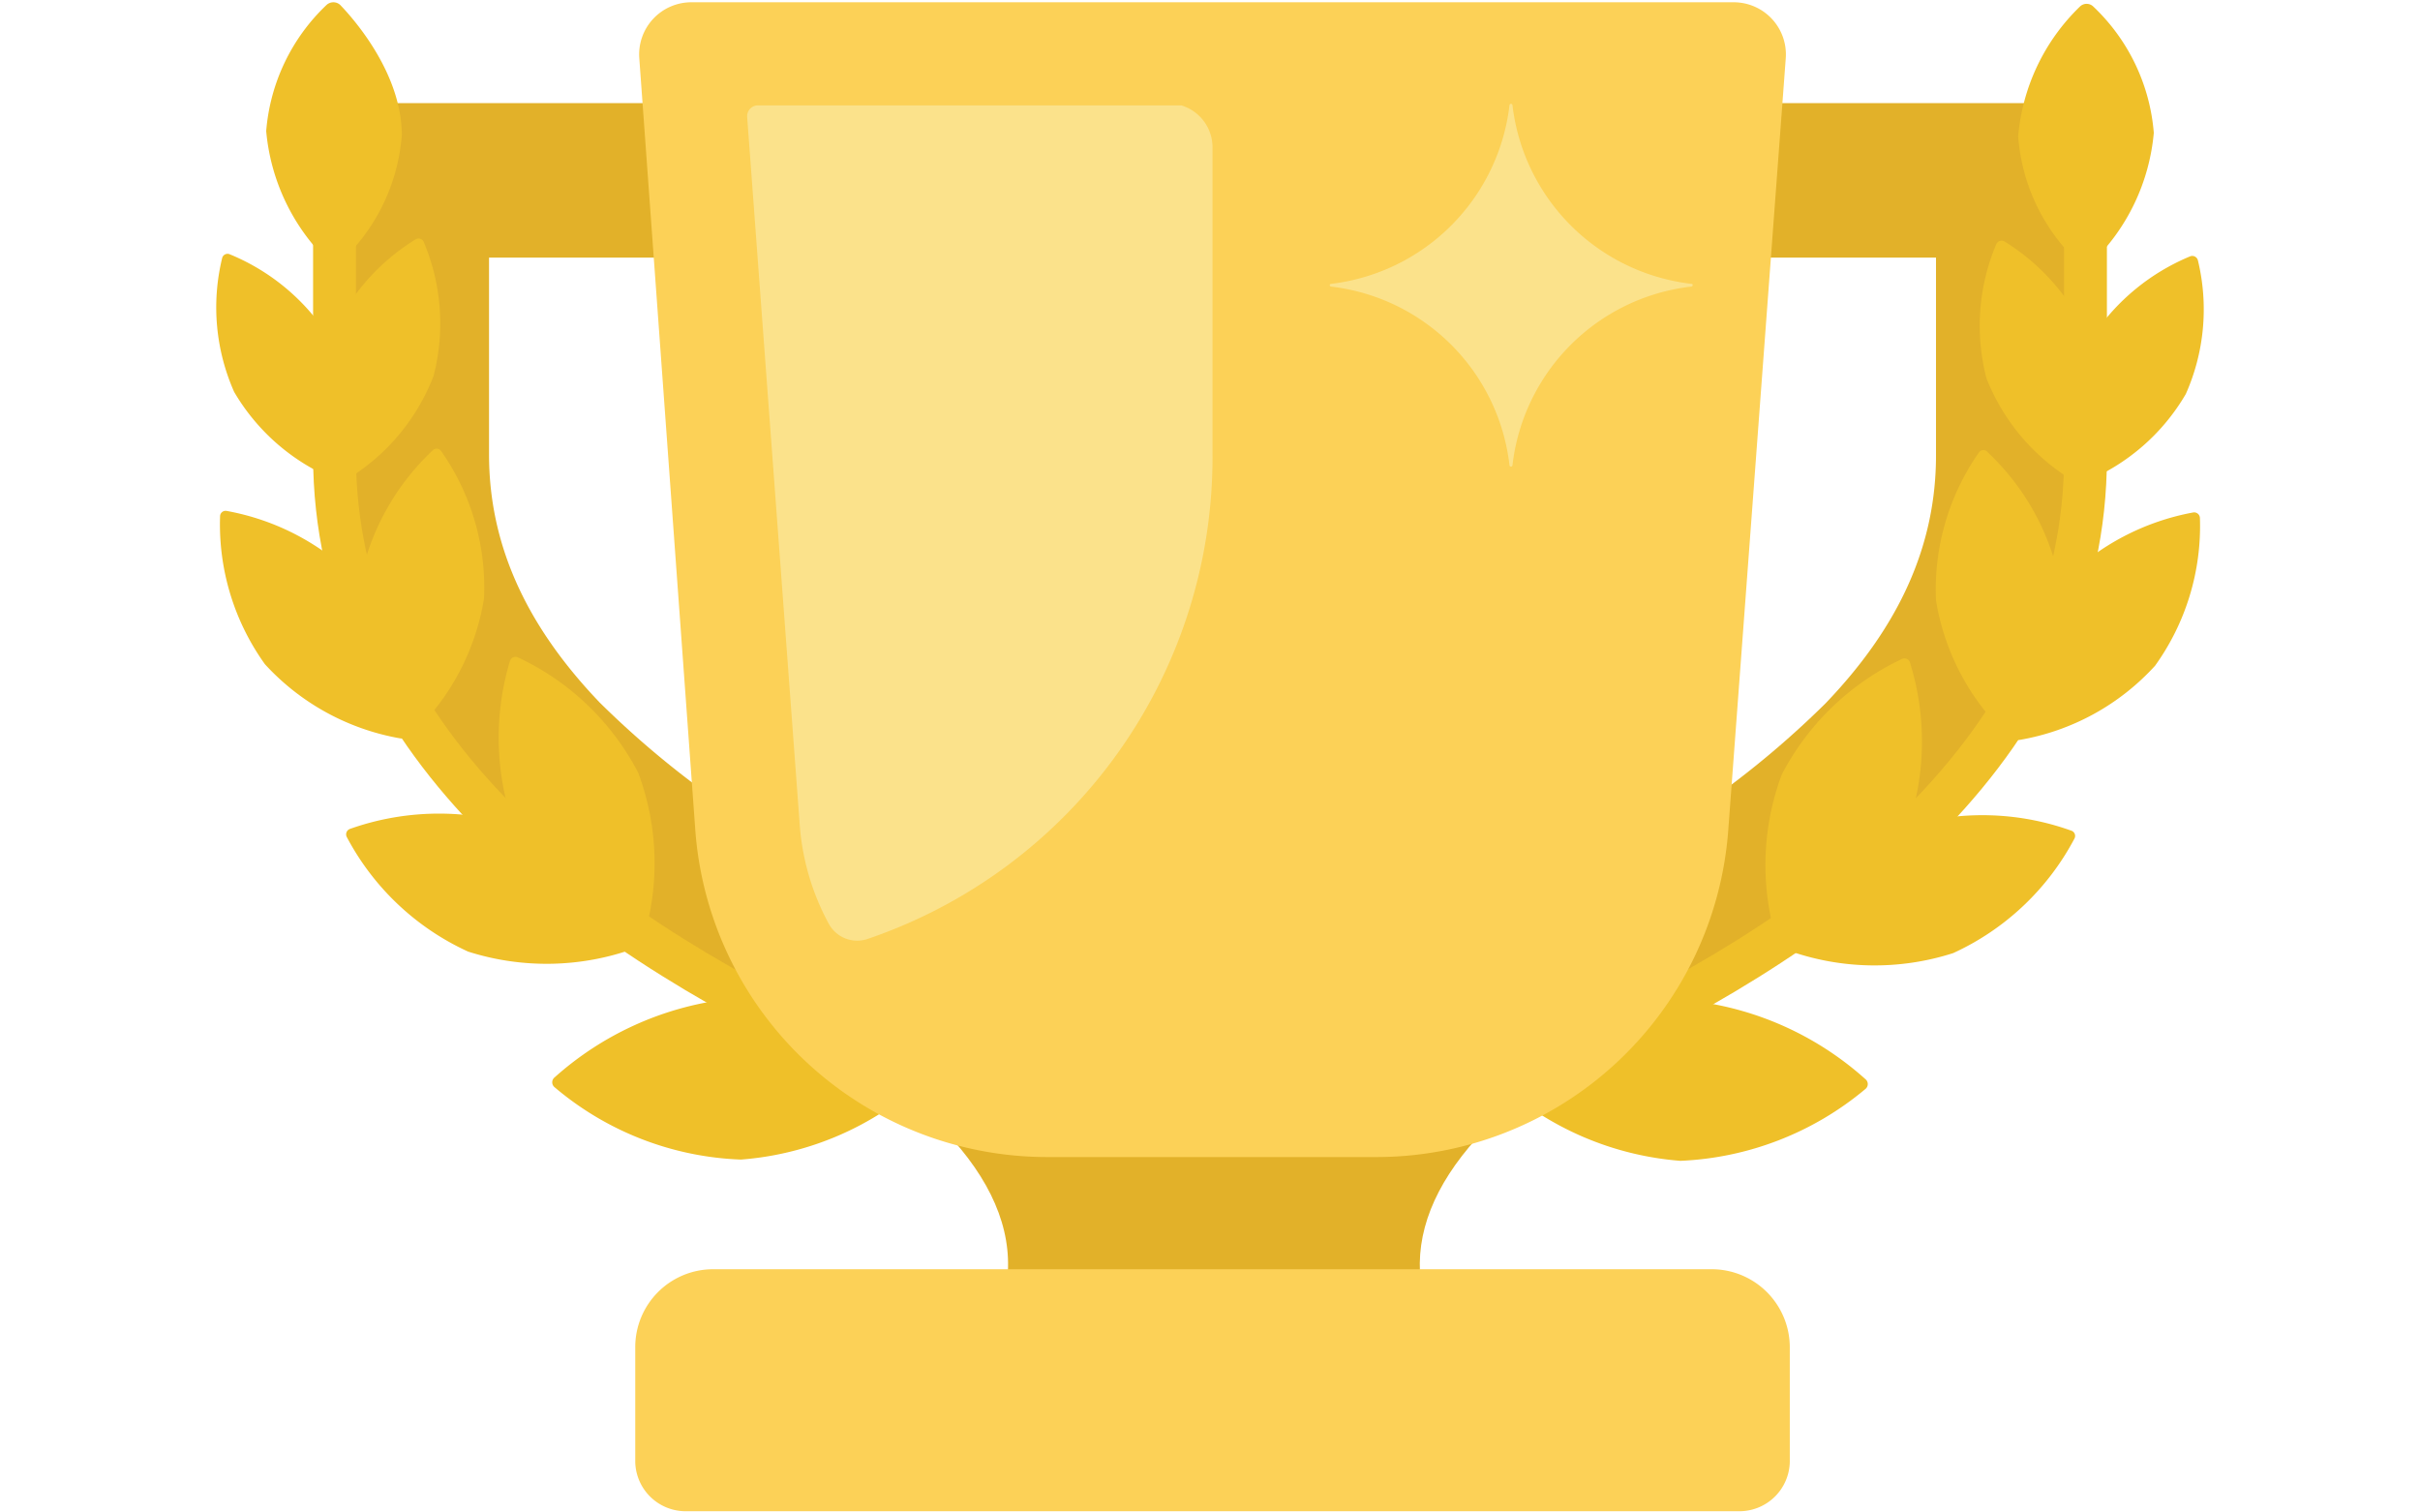 <?xml version="1.0" encoding="UTF-8"?>
<svg data-bbox="8.578 0.09 78.843 59.86" viewBox="0 0 96 60" xmlns="http://www.w3.org/2000/svg" data-type="ugc">
    <g>
        <path d="M61.36 10.22H76.8v7.85c0 3.54-1.43 6.76-4.39 9.84a36.88 36.88 0 0 1-9.77 6.92l-1.28-.57v-24m-6.14-6.17v34.15l7.54 3.36c10.65-4.94 20.18-12.39 20.18-23.53V5.85a1.76 1.76 0 0 0-1.77-1.76Z" fill="#e2b129"/>
        <path d="M62.36 35.23c2.54-2.45 2.2-1.93 3.26-2a.25.25 0 0 1 .27.28c-.1 1 2 2.65-.27 5.09-.11.12 1.38 1.1 1.54 1.11a12.45 12.45 0 0 1 6.84 3.1.25.25 0 0 1 0 .39 12.23 12.23 0 0 1-7.34 2.85 12.15 12.15 0 0 1-7.23-3.12.65.65 0 0 1-.19-.49 12.19 12.19 0 0 1 3.12-7.21Z" fill="#efc029"/>
        <path d="M62.56 41.66c10.65-4.93 20.17-12.38 20.17-23.53V5.92" fill="none" stroke="#efc029" stroke-miterlimit="10" stroke-width="1.7"/>
        <path d="M80.13 29.35a.56.56 0 0 1-.45-.13 9.51 9.51 0 0 1-2.88-5.4 9.48 9.48 0 0 1 1.71-5.88.21.21 0 0 1 .34 0 9.7 9.7 0 0 1 2.83 5c0 .15.11.17.21.07A9.74 9.74 0 0 1 87 20.33a.23.23 0 0 1 .27.22 9.49 9.49 0 0 1-1.78 5.86 9.42 9.42 0 0 1-5.36 2.94Z" fill="#efc029"/>
        <path d="M82.21 19.05A8.27 8.27 0 0 1 78.8 15a8.29 8.29 0 0 1 .39-5.31.23.23 0 0 1 .33-.11 8.53 8.53 0 0 1 3.29 3.75c0 .14.14.15.22 0a8.58 8.58 0 0 1 3.85-3.16.23.23 0 0 1 .31.16 8.27 8.27 0 0 1-.48 5.3 8.25 8.25 0 0 1-4 3.48.59.59 0 0 1-.5-.06Z" fill="#efc029"/>
        <path d="M82.45 10.41a7.63 7.63 0 0 1-2.39-5A8.13 8.13 0 0 1 82.5.27a.38.38 0 0 1 .55 0 7.75 7.75 0 0 1 2.39 5A8.18 8.18 0 0 1 83 10.4a.39.39 0 0 1-.55.01Z" fill="#efc029"/>
        <path d="M34.85 10.22v24l-1.29.57a36.88 36.88 0 0 1-9.77-6.92c-2.95-3.08-4.39-6.3-4.39-9.84v-7.81h15.45M41 4.09H15a1.76 1.76 0 0 0-1.76 1.76v12.22c0 11.14 9.52 18.59 20.17 23.53L41 38.24V4.09Z" fill="#e2b129"/>
        <path d="M13.27 5.85v12.22c0 11.14 9.52 18.59 20.17 23.53" fill="none" stroke="#efc029" stroke-miterlimit="10" stroke-width="1.7"/>
        <path d="M33.64 35.16c-2.54-2.44-2.2-1.92-3.26-2a.25.25 0 0 0-.27.28c.1 1-2 2.66.27 5.1.11.11-1.38 1.09-1.54 1.1a12.52 12.52 0 0 0-6.84 3.1.25.25 0 0 0 0 .39A12.11 12.11 0 0 0 29.39 46a12.09 12.09 0 0 0 7.23-3.12.63.63 0 0 0 .19-.49 12.19 12.19 0 0 0-3.17-7.23Z" fill="#efc029"/>
        <path d="M25.51 37.27a10.25 10.25 0 0 0-.19-6.61 10.27 10.27 0 0 0-4.77-4.58.23.23 0 0 0-.32.14 10.57 10.57 0 0 0 .05 6.25c.06.14 0 .21-.15.16a10.58 10.58 0 0 0-6.24.25.23.23 0 0 0-.13.33 10.27 10.27 0 0 0 4.81 4.54 10.26 10.26 0 0 0 6.61-.13.6.6 0 0 0 .33-.35Z" fill="#efc029"/>
        <path d="M15.87 29.29a.57.57 0 0 0 .45-.14 9.51 9.51 0 0 0 2.88-5.4 9.42 9.42 0 0 0-1.71-5.87.22.22 0 0 0-.34 0 9.74 9.74 0 0 0-2.83 5c0 .14-.11.17-.21.06A9.71 9.71 0 0 0 9 20.27a.22.22 0 0 0-.27.22 9.51 9.51 0 0 0 1.78 5.86 9.49 9.49 0 0 0 5.36 2.94Z" fill="#efc029"/>
        <path d="M13.79 19a8.27 8.27 0 0 0 3.41-4.09 8.3 8.3 0 0 0-.39-5.31.22.22 0 0 0-.33-.1 8.47 8.47 0 0 0-3.29 3.75c0 .13-.14.14-.22 0a8.51 8.51 0 0 0-3.85-3.16.22.22 0 0 0-.31.16 8.27 8.27 0 0 0 .48 5.3 8.27 8.27 0 0 0 4 3.47.55.55 0 0 0 .5-.02Z" fill="#efc029"/>
        <path d="M62.9 41.6q-14.73-7.6-29.47 0 8.88 5.79 5.74 11.58C38.17 55 58 54.87 57 52.94q-2.79-5.67 5.9-11.34Z" fill="#e2b129"/>
        <path d="M54.58 45.9h-13a14 14 0 0 1-14-13L25.36 2.31A2.07 2.07 0 0 1 27.43.09h41.35a2.07 2.07 0 0 1 2.06 2.22l-2.28 30.61A14 14 0 0 1 54.58 45.9Z" fill="#fcd157"/>
        <path d="M67.1 11.26A8.09 8.09 0 0 1 60 4.18a.06.06 0 0 0-.12 0 8.09 8.09 0 0 1-7.07 7.08c-.08 0-.08.1 0 .11a8.07 8.07 0 0 1 7.07 7.08.06.06 0 0 0 .12 0 8.07 8.07 0 0 1 7.08-7.08c.09-.01.09-.11.02-.11Z" fill="#fbe28b"/>
        <path d="M67.91 50.35H28.29a3.09 3.09 0 0 0-3.09 3.1V58a2 2 0 0 0 1.95 1.95h41.9A2 2 0 0 0 71 58v-4.55a3.1 3.1 0 0 0-3.09-3.1Z" fill="#fcd157"/>
        <path d="M48.1 18.07V5.85a1.74 1.74 0 0 0-1.24-1.67H30.07a.43.43 0 0 0-.43.47l2.08 28a9.69 9.69 0 0 0 1.16 4 1.28 1.28 0 0 0 1.53.6A20.18 20.18 0 0 0 48.1 18.07Z" fill="#fbe28b"/>
        <path d="M13.55 10.35a7.65 7.65 0 0 0 2.39-5C15.93 3 14.19.92 13.5.2a.4.4 0 0 0-.55 0 7.75 7.75 0 0 0-2.39 5A8.21 8.21 0 0 0 13 10.34a.39.39 0 0 0 .55.01Z" fill="#efc029"/>
        <path d="M70.49 37.34a10.26 10.26 0 0 1 .19-6.61 10.36 10.36 0 0 1 4.77-4.59.23.23 0 0 1 .32.15 10.56 10.56 0 0 1 0 6.25c-.06.13 0 .2.15.16a10.42 10.42 0 0 1 6.24.25.22.22 0 0 1 .13.32 10.27 10.27 0 0 1-4.81 4.54 10.19 10.19 0 0 1-6.61-.13.58.58 0 0 1-.38-.34Z" fill="#efc029"/>
    </g>
</svg>

